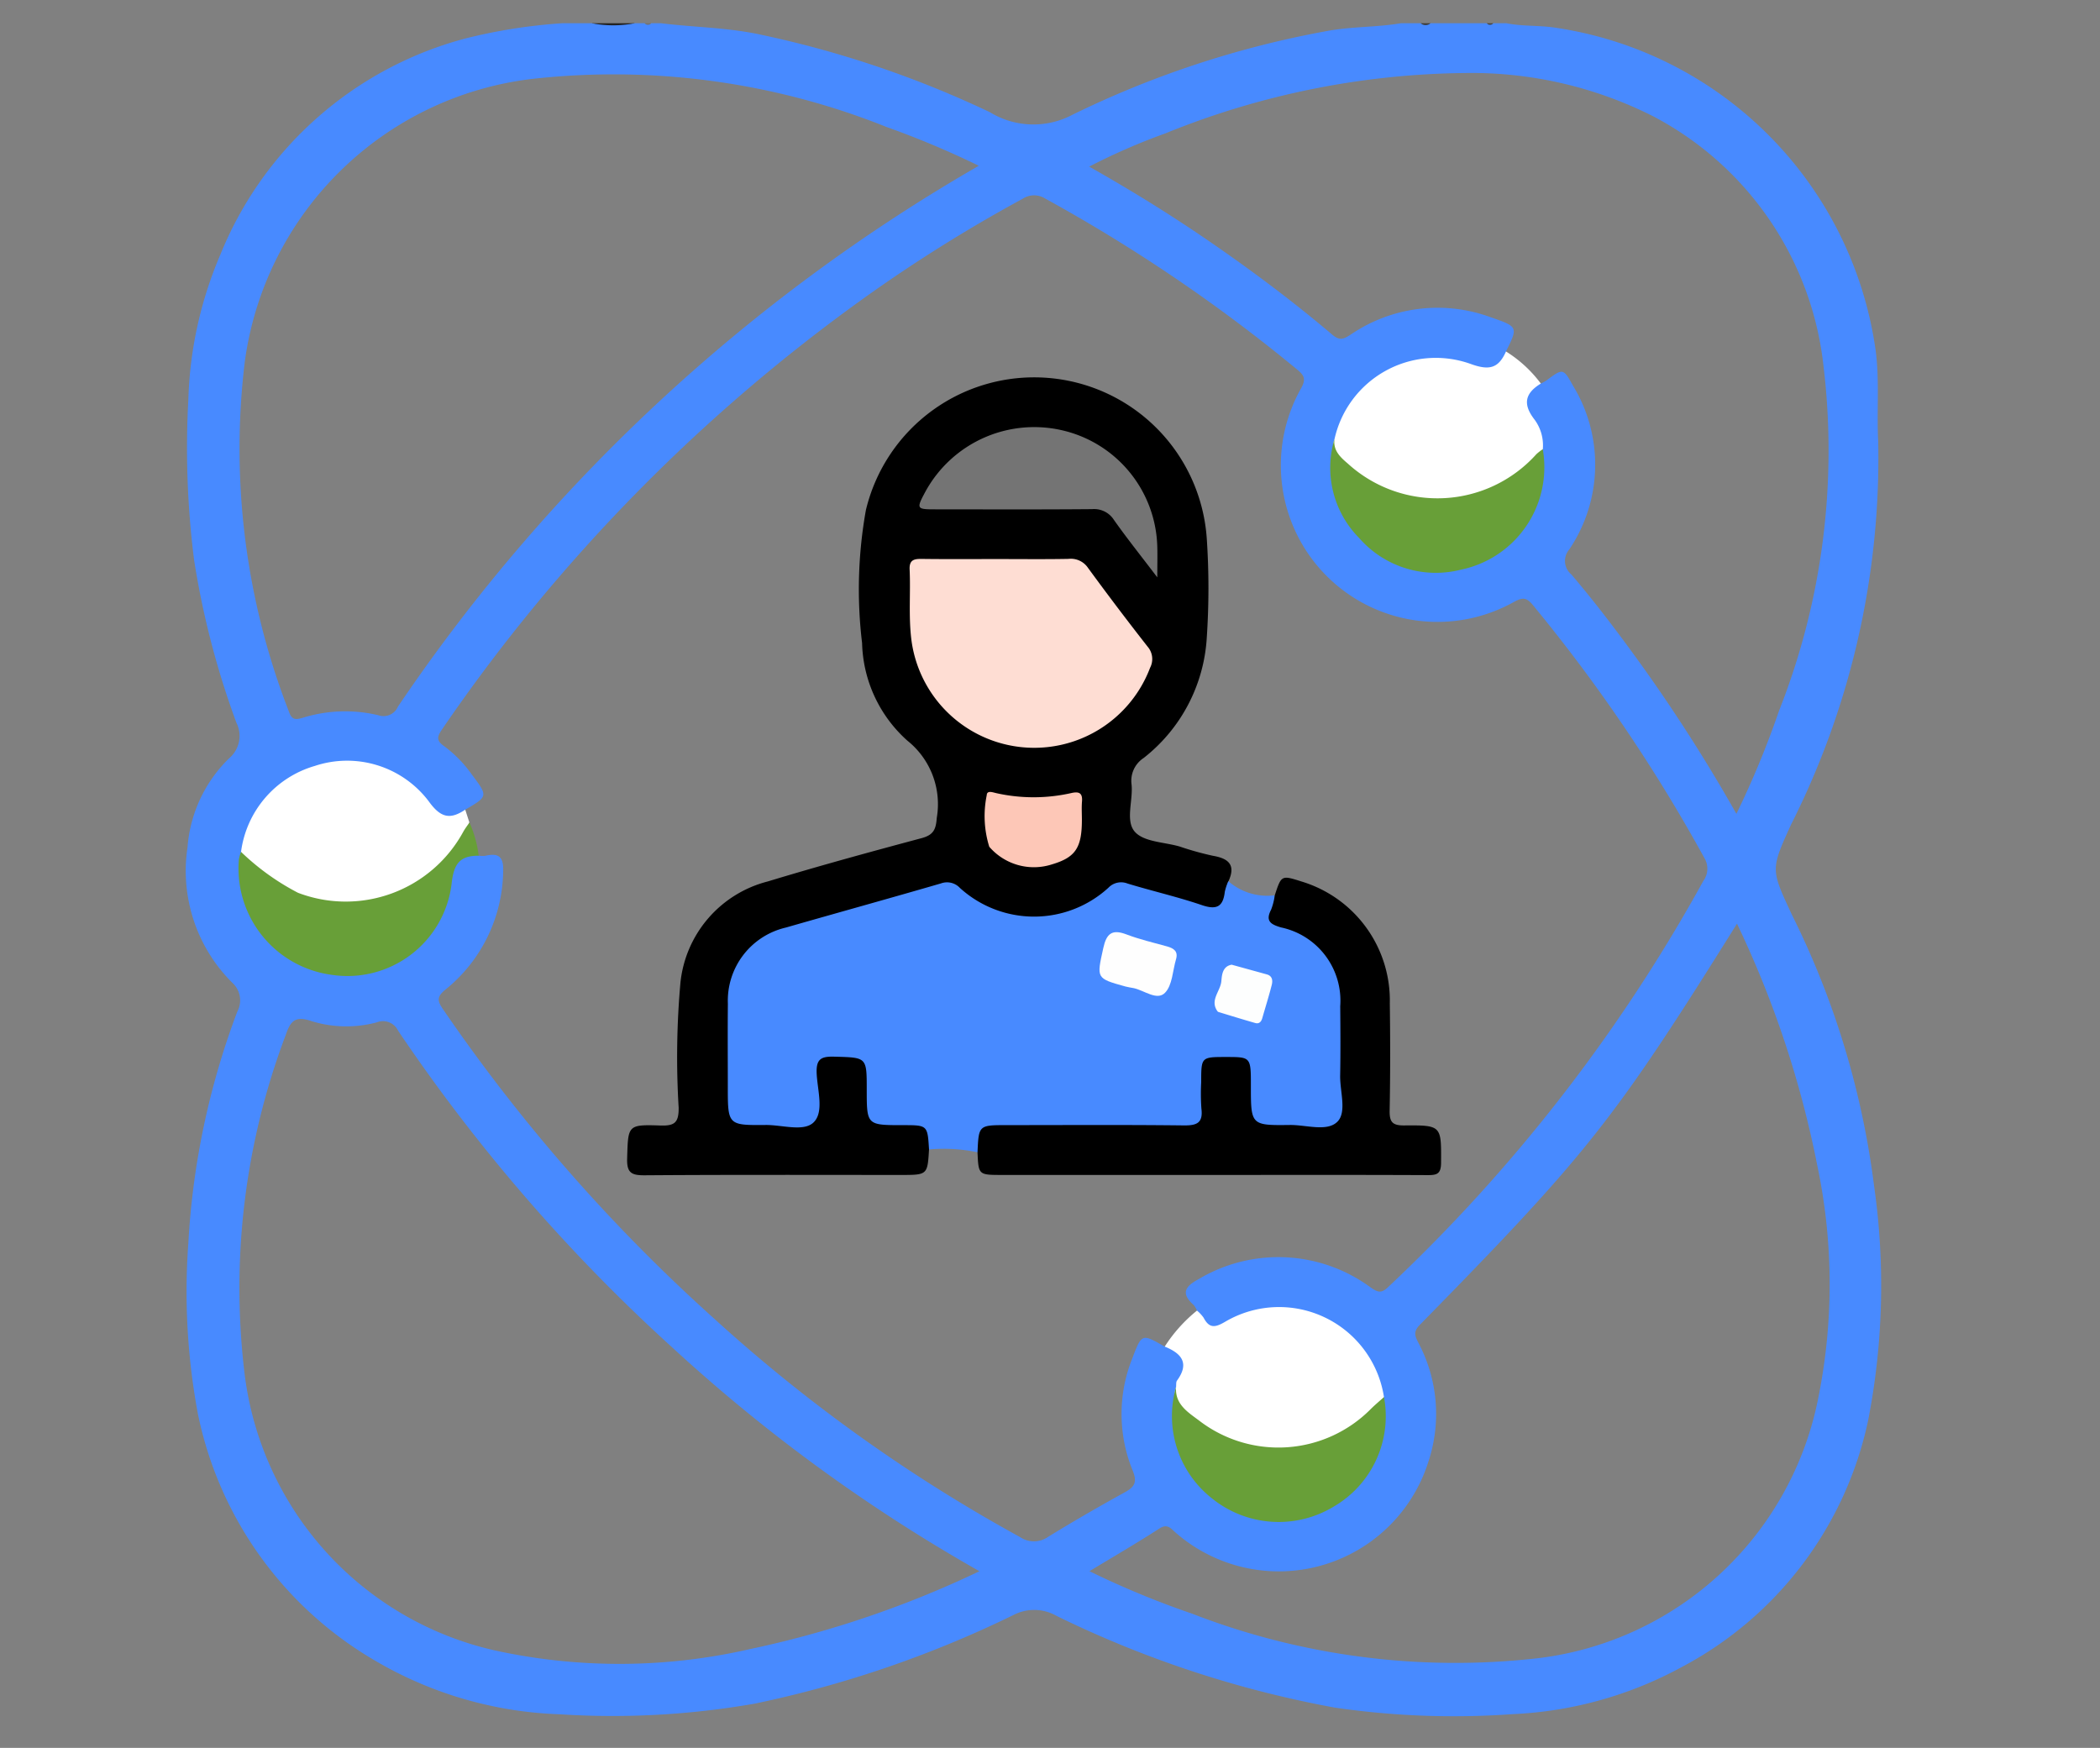 <svg xmlns="http://www.w3.org/2000/svg" viewBox="0 0 64 53.271"><rect x="0" y="0" width="64" height="53.271" fill="#808080" stroke="none"/><defs><style>.cls-1{fill:#222;}.cls-2{fill:#3d3d3d;}.cls-3{fill:#737373;}.cls-4{fill:#474747;}.cls-5{fill:none;}.cls-6{fill:#488aff;}.cls-7{fill:#fff;}.cls-8{fill:#689f38;}.cls-9{fill:#feddd3;}.cls-10{fill:#747474;}.cls-11{fill:#fdc7b7;}.cls-12{fill:#fefefe;}.cls-13{fill:#fdfefe;}</style></defs><title>experience</title><g id="OBJECTS"><path class="cls-1" d="M19.344.709a1.796,1.796,0,0,1-1.308,0Z"/><path class="cls-2" d="M43.599.709c-.101.123-.201.149-.302,0Z"/><path class="cls-3" d="M19.847.709c-.067.145-.134.127-.201,0Z"/><path class="cls-4" d="M45.511.709c-.067.123-.134.109-.201,0Z"/><path class="cls-5" d="M9.243,21.871a4.358,4.358,0,0,1,2.284-.074.478.478,0,0,0,.601-.262A53.715,53.715,0,0,1,29.83,5.052,27.25,27.25,0,0,0,27.023,3.872,22.367,22.367,0,0,0,16.191,2.408a10.032,10.032,0,0,0-8.732,8.626A22.077,22.077,0,0,0,8.804,21.684C8.896,21.952,9.009,21.94,9.243,21.871Z"/><path class="cls-5" d="M12.133,31.414a.51.51,0,0,0-.65-.255,3.591,3.591,0,0,1-1.988-.037c-.478-.163-.636-.03-.788.424a21.777,21.777,0,0,0-1.247,10.371,9.871,9.871,0,0,0,7.813,8.425,17.776,17.776,0,0,0,7.58-.081,31.16,31.16,0,0,0,6.998-2.374,50.756,50.756,0,0,1-9.379-6.835A53.085,53.085,0,0,1,12.133,31.414Z"/><path class="cls-5" d="M9.243,21.871a4.358,4.358,0,0,1,2.284-.074.478.478,0,0,0,.601-.262A53.715,53.715,0,0,1,29.83,5.052,27.25,27.25,0,0,0,27.023,3.872,22.367,22.367,0,0,0,16.191,2.408a10.032,10.032,0,0,0-8.732,8.626A22.077,22.077,0,0,0,8.804,21.684C8.896,21.952,9.009,21.94,9.243,21.871Z"/><path class="cls-5" d="M9.243,21.871a4.358,4.358,0,0,1,2.284-.074.478.478,0,0,0,.601-.262A53.715,53.715,0,0,1,29.83,5.052,27.25,27.25,0,0,0,27.023,3.872,22.367,22.367,0,0,0,16.191,2.408a10.032,10.032,0,0,0-8.732,8.626A22.077,22.077,0,0,0,8.804,21.684C8.896,21.952,9.009,21.94,9.243,21.871Z"/><path class="cls-5" d="M40.611,10.206c.221.187.346.124.552-.009a4.692,4.692,0,0,1,4.271-.528c.836.289.834.296.462,1.042a2.814,2.814,0,0,0,1.062.978,1.453,1.453,0,0,0,.173-.096c.499-.37.51-.378.807.159a4.622,4.622,0,0,1-.113,4.993.533.533,0,0,0,.064.761c.782.919,1.507,1.883,2.21,2.864a50.063,50.063,0,0,1,2.82,4.432,27.974,27.974,0,0,0,1.3-3.142,21.581,21.581,0,0,0,1.355-10.5,9.792,9.792,0,0,0-5.194-7.618A12.265,12.265,0,0,0,44.662,2.225a24.874,24.874,0,0,0-9.148,1.841,19.17,19.17,0,0,0-2.32,1.011c1.335.753,2.598,1.539,3.822,2.388C38.256,8.325,39.462,9.23,40.611,10.206Z"/><path class="cls-5" d="M12.133,31.414a.51.51,0,0,0-.65-.255,3.591,3.591,0,0,1-1.988-.037c-.478-.163-.636-.03-.788.424a21.777,21.777,0,0,0-1.247,10.371,9.871,9.871,0,0,0,7.813,8.425,17.776,17.776,0,0,0,7.58-.081,31.16,31.16,0,0,0,6.998-2.374,50.756,50.756,0,0,1-9.379-6.835A53.085,53.085,0,0,1,12.133,31.414Z"/><path class="cls-5" d="M34.521,44.819a4.553,4.553,0,0,1-.009-3.427c.286-.752.289-.751.985-.351a3.704,3.704,0,0,0,.983-1.097.636.636,0,0,0-.099-.171c-.386-.342-.284-.556.14-.783a4.741,4.741,0,0,1,5.257.251c.209.142.317.187.526-.013a50.331,50.331,0,0,0,9.608-12.38.629.629,0,0,0,.037-.69,49.735,49.735,0,0,0-5.236-7.723c-.198-.241-.325-.224-.571-.091a4.772,4.772,0,0,1-6.485-6.516c.149-.272.095-.385-.122-.564a49.369,49.369,0,0,0-7.679-5.211.635.635,0,0,0-.692.008,46.116,46.116,0,0,0-4.808,3.007A52.859,52.859,0,0,0,13.476,22.227c-.15.219-.187.342.058.512a3.792,3.792,0,0,1,.842.86c.504.671.503.672-.196,1.078a.648.648,0,0,0,.033.441c.165.305.081.707.376.961a.769.769,0,0,0,.199.005c.437-.105.569.051.548.503a4.716,4.716,0,0,1-1.761,3.576c-.26.214-.251.332-.078.587A52.489,52.489,0,0,0,21.752,40.176a48.46,48.46,0,0,0,9.333,6.668.755.755,0,0,0,.865-.01c.768-.473,1.551-.924,2.341-1.359C34.592,45.309,34.658,45.159,34.521,44.819Z"/><path class="cls-6" d="M57.118,36.168a25.71,25.71,0,0,0-2.51-8.294c-.643-1.387-.651-1.362-.021-2.749a24.8,24.8,0,0,0,2.654-11.651c-.05-.936.045-1.879-.081-2.812A11.563,11.563,0,0,0,47.352.837C46.874.77,46.388.804,45.913.709h-.403a.13.13,0,0,1-.201,0h-1.711a.23.23,0,0,1-.302,0h-.604c-.757.127-1.528.097-2.285.243a29.718,29.718,0,0,0-7.718,2.543,2.541,2.541,0,0,1-2.522-.076A31.419,31.419,0,0,0,23.228,1.066C22.21.839,21.174.835,20.149.709h-.302a.13.13,0,0,1-.201,0h-.302a3.445,3.445,0,0,1-1.308,0h-.906a16.526,16.526,0,0,0-2.912.455,11.127,11.127,0,0,0-7.505,6.603,12.08,12.08,0,0,0-.972,4.392,27.145,27.145,0,0,0,.175,4.912,25.868,25.868,0,0,0,1.29,4.959.891.891,0,0,1-.219,1.077,4.229,4.229,0,0,0-1.272,2.718,4.803,4.803,0,0,0,1.376,4.137.723.723,0,0,1,.141.869,23.619,23.619,0,0,0-1.492,7.056,20.251,20.251,0,0,0,.291,5.201,11.32,11.32,0,0,0,5.421,7.535A11.855,11.855,0,0,0,17.045,52.245a25.122,25.122,0,0,0,5.954-.323,33.515,33.515,0,0,0,7.88-2.698,1.373,1.373,0,0,1,1.32.023,32.599,32.599,0,0,0,8.478,2.795,25.079,25.079,0,0,0,5.412.2,11.856,11.856,0,0,0,5.187-1.448,11.111,11.111,0,0,0,5.651-7.472A21.432,21.432,0,0,0,57.118,36.168ZM35.514,4.066A24.874,24.874,0,0,1,44.662,2.225a12.265,12.265,0,0,1,5.718,1.318,9.792,9.792,0,0,1,5.194,7.618,21.581,21.581,0,0,1-1.355,10.5,27.974,27.974,0,0,1-1.3,3.142,50.063,50.063,0,0,0-2.82-4.432c-.703-.981-1.428-1.945-2.21-2.864a.533.533,0,0,1-.064-.761,4.622,4.622,0,0,0,.113-4.993c-.297-.537-.308-.53-.807-.159a1.453,1.453,0,0,1-.173.096,2.814,2.814,0,0,1-1.062-.978c.371-.746.374-.753-.462-1.042a4.692,4.692,0,0,0-4.271.528c-.206.133-.331.196-.552.009-1.15-.976-2.355-1.882-3.595-2.741-1.224-.849-2.487-1.635-3.822-2.388A19.17,19.17,0,0,1,35.514,4.066ZM7.459,11.034a10.032,10.032,0,0,1,8.732-8.626A22.367,22.367,0,0,1,27.023,3.872a27.25,27.25,0,0,1,2.807,1.18A53.715,53.715,0,0,0,12.128,21.535a.478.478,0,0,1-.601.262,4.358,4.358,0,0,0-2.284.074c-.234.069-.347.081-.439-.187A22.077,22.077,0,0,1,7.459,11.034ZM22.853,50.26a17.776,17.776,0,0,1-7.58.081,9.871,9.871,0,0,1-7.813-8.425A21.777,21.777,0,0,1,8.707,31.545c.152-.454.31-.587.788-.424a3.591,3.591,0,0,0,1.988.037.51.51,0,0,1,.65.255,53.085,53.085,0,0,0,8.338,9.638,50.756,50.756,0,0,0,9.379,6.835A31.16,31.16,0,0,1,22.853,50.26Zm9.097-3.426a.755.755,0,0,1-.865.01A48.46,48.46,0,0,1,21.752,40.176a52.489,52.489,0,0,1-8.257-9.427c-.173-.254-.181-.373.078-.587a4.716,4.716,0,0,0,1.761-3.576c.021-.452-.111-.607-.548-.503a.769.769,0,0,1-.199-.005c-.295-.254-.21-.656-.376-.961a.648.648,0,0,1-.033-.441c.699-.406.701-.407.196-1.078a3.792,3.792,0,0,0-.842-.86c-.245-.17-.208-.293-.058-.512A52.859,52.859,0,0,1,26.356,9.067,46.116,46.116,0,0,1,31.163,6.06a.635.635,0,0,1,.692-.008A49.369,49.369,0,0,1,39.534,11.264c.217.179.271.292.122.564a4.772,4.772,0,0,0,6.485,6.516c.246-.133.373-.15.571.091a49.735,49.735,0,0,1,5.236,7.723.629.629,0,0,1-.037.69,50.331,50.331,0,0,1-9.608,12.38c-.21.2-.317.155-.526.013a4.741,4.741,0,0,0-5.257-.251c-.424.227-.525.441-.14.783a.636.636,0,0,1,.099.171,3.704,3.704,0,0,1-.983,1.097c-.696-.4-.699-.401-.985.351a4.553,4.553,0,0,0,.009,3.427c.138.34.071.49-.23.656C33.501,45.91,32.718,46.361,31.95,46.834Zm23.435-4.086a9.915,9.915,0,0,1-8.504,7.788A22.198,22.198,0,0,1,36.328,49.179a27.049,27.049,0,0,1-3.125-1.294c.737-.446,1.443-.856,2.128-1.299.254-.164.354.003.503.128a4.779,4.779,0,0,0,7.701-2.176,4.623,4.623,0,0,0-.303-3.605c-.103-.204-.175-.338.037-.554,5.125-5.222,5.93-6.244,9.668-12.228a30.876,30.876,0,0,1,2.446,7.364A17.548,17.548,0,0,1,55.385,42.748Z"/><path class="cls-7" d="M45.897,10.712a3.882,3.882,0,0,1,1.062.978c-.48.293-.561.623-.193,1.097a1.316,1.316,0,0,1,.253.902,1.729,1.729,0,0,1-.686.778,4.211,4.211,0,0,1-5.432-.33.669.669,0,0,1-.229-.76,3.16,3.16,0,0,1,4.135-2.29C45.382,11.299,45.667,11.231,45.897,10.712Z"/><path class="cls-7" d="M35.496,41.04a4.59,4.59,0,0,1,.983-1.097,1.106,1.106,0,0,1,.202.216c.176.336.355.303.666.119a3.235,3.235,0,0,1,4.831,2.299,3.036,3.036,0,0,1-1.951,1.467,3.991,3.991,0,0,1-4.127-.977.699.699,0,0,1-.258-.799c.008-.065-.005-.145.028-.191C36.261,41.542,36.006,41.246,35.496,41.04Z"/><path class="cls-7" d="M14.179,24.676l.126.391A3.532,3.532,0,0,1,12.151,27.288a4.051,4.051,0,0,1-4.558-.956.823.823,0,0,1-.247-.37,3.152,3.152,0,0,1,2.249-2.619,3.119,3.119,0,0,1,3.463,1.067C13.423,24.921,13.708,24.992,14.179,24.676Z"/><path class="cls-8" d="M7.346,25.962a7.414,7.414,0,0,0,1.735,1.247,4.079,4.079,0,0,0,5.034-1.853c.055-.101.127-.193.192-.289a3.528,3.528,0,0,1,.282,1.012c-.582,0-.761.247-.827.867a3.198,3.198,0,0,1-3.666,2.762,3.272,3.272,0,0,1-2.817-3.509A1.223,1.223,0,0,1,7.346,25.962Z"/><path class="cls-8" d="M35.843,42.268c-.046.552.402.795.736,1.053a3.963,3.963,0,0,0,5.194-.375c.129-.129.27-.246.406-.368a3.186,3.186,0,0,1-1.523,3.333,3.234,3.234,0,0,1-3.711-.238A3.188,3.188,0,0,1,35.843,42.268Z"/><path class="cls-8" d="M40.671,13.378c-.048.35.174.553.407.752a4.052,4.052,0,0,0,5.744-.287,1.466,1.466,0,0,1,.196-.152,3.187,3.187,0,0,1-2.495,3.671,3.101,3.101,0,0,1-3.105-.969A3.037,3.037,0,0,1,40.671,13.378Z"/><path d="M28.313,35.032c-.047.777-.047.777-.867.777-2.599,0-5.199-.009-7.798.01-.404.003-.548-.076-.535-.51.03-1.016.008-1.04,1.013-1.007.434.014.561-.087.557-.543a25.496,25.496,0,0,1,.055-3.818,3.562,3.562,0,0,1,2.664-3.078c1.551-.471,3.115-.899,4.682-1.318.362-.097.439-.26.465-.617a2.474,2.474,0,0,0-.891-2.351,4.124,4.124,0,0,1-1.385-2.979,13.685,13.685,0,0,1,.117-4.056,5.273,5.273,0,0,1,10.388.873,22.475,22.475,0,0,1-0,3.016,5.032,5.032,0,0,1-1.925,3.671.828.828,0,0,0-.368.801c.053.495-.2,1.121.108,1.455.28.304.89.306,1.355.44a9.25,9.25,0,0,0,1.014.283c.487.082.705.283.476.78-.052.114.002.232-.009.347-.046.45-.266.629-.714.527-.67-.153-1.328-.355-1.982-.562a1.14,1.14,0,0,0-1.121.193,3.479,3.479,0,0,1-4.173.018,1.192,1.192,0,0,0-1.163-.199c-1.393.429-2.807.788-4.205,1.199a2.174,2.174,0,0,0-1.748,2.177c-.052,1.037-.01,2.077-.015,3.116-.002.366.173.509.525.505.486-.007.972-.006,1.458-0.0.323.004.45-.149.447-.46-.003-.368-.004-.737.006-1.106a.48.48,0,0,1,.516-.541c1.415-.048,1.269.037,1.273,1.142.004.96.002.96.965.964.101 0.0.201-.002.302.003C28.414,34.214,28.544,34.428,28.313,35.032Z"/><path class="cls-6" d="M28.313,35.032c-.045-.741-.045-.741-.8-.741-1.098,0-1.098,0-1.098-1.093,0-.986-.001-.966-.989-.994-.402-.011-.556.07-.537.51.022.509.233,1.176-.094,1.493-.301.293-.958.075-1.457.079-1.157.011-1.158.003-1.157-1.179,0-.838-.007-1.676.002-2.514a2.287,2.287,0,0,1,1.768-2.324c1.574-.452,3.153-.888,4.725-1.345a.536.536,0,0,1,.577.136,3.358,3.358,0,0,0,4.53-.007.533.533,0,0,1,.579-.126c.751.229,1.52.404,2.263.657.445.152.649.059.702-.403a1.6,1.6,0,0,1,.108-.324,1.809,1.809,0,0,0,1.414.429c-.064.682.414.865.918,1.124a2.417,2.417,0,0,1,1.245,2.165c.063,1.07.033,2.143.01,3.215-.01.48-.172.643-.634.669-.602.033-1.205.019-1.808.005a.51.51,0,0,1-.562-.56c-.012-.368-.009-.737-.009-1.105.001-.412-.266-.443-.575-.439-.309.005-.629-.018-.624.439.002.234-.001.469-.004.703-.009.849-.12.967-.954.969-1.641.005-3.283.001-4.924.002-.134,0-.268.007-.402-0-.324-.018-.558.074-.601.441a.286.286,0,0,1-.134.204A5.001,5.001,0,0,0,28.313,35.032Z"/><path d="M29.791,35.12c.036-.83.036-.83.903-.83,1.795,0,3.59-.012,5.384.009.401.005.591-.077.536-.515a6.506,6.506,0,0,1-.006-.804c0-.766,0-.766.758-.766.756,0,.756,0,.756.873,0,1.204 0,1.214,1.19,1.199.496-.006,1.135.216,1.449-.102.29-.294.072-.926.082-1.408.013-.704.008-1.409.002-2.113a2.281,2.281,0,0,0-1.804-2.398c-.306-.09-.487-.189-.302-.542a1.882,1.882,0,0,0,.11-.433c.202-.62.202-.62.822-.423a3.786,3.786,0,0,1,2.685,3.713c.015,1.089.016,2.179-.005,3.267-.006.344.081.456.441.453,1.149-.01,1.133.006,1.126,1.143-.002.339-.131.372-.413.371-2.145-.01-4.29-.005-6.435-.005H30.536C29.821,35.808,29.821,35.808,29.791,35.12Z"/><path class="cls-9" d="M30.401,17.038c.721,0,1.442.009,2.162-.005a.631.631,0,0,1,.594.272q.889,1.217,1.819,2.404A.575.575,0,0,1,35.051,20.35a3.775,3.775,0,0,1-7.273-.833c-.093-.719-.023-1.44-.056-2.16-.013-.288.127-.326.365-.323C28.858,17.044,29.63,17.038,30.401,17.038Z"/><path class="cls-10" d="M35.27,17.596c-.505-.664-.929-1.195-1.32-1.748a.715.715,0,0,0-.667-.331c-1.593.014-3.186.007-4.779.006-.574-0-.582-.016-.303-.536A3.779,3.779,0,0,1,32.383,13.117a3.738,3.738,0,0,1,2.885,3.497C35.279,16.89,35.27,17.166,35.27,17.596Z"/><path class="cls-11" d="M32.972,24.981c0.0.859-.196,1.15-.914,1.363a1.794,1.794,0,0,1-1.909-.538,3.148,3.148,0,0,1-.077-1.57c.005-.161.192-.084.293-.063a5.207,5.207,0,0,0,2.283-.003c.232-.053.35-.007.327.259C32.96,24.613,32.972,24.798,32.972,24.981Z"/><path class="cls-12" d="M35.841,29.234c-.104.35-.111.796-.338,1.025-.243.246-.629-.075-.953-.144-.081-.017-.165-.026-.245-.048-.906-.251-.885-.246-.681-1.173.097-.442.265-.584.706-.416.402.153.826.251,1.242.367C35.774,28.903,35.911,28.994,35.841,29.234Z"/><path class="cls-13" d="M37.537,29.401c.362.1.715.197,1.069.295.174.048.185.19.152.322-.086.339-.192.674-.288,1.011-.032.112-.097.183-.216.149-.369-.105-.735-.219-1.103-.33a.087.087,0,0,1-.044-.024c-.248-.338.087-.611.115-.92C37.239,29.719,37.253,29.451,37.537,29.401Z"/></g></svg>